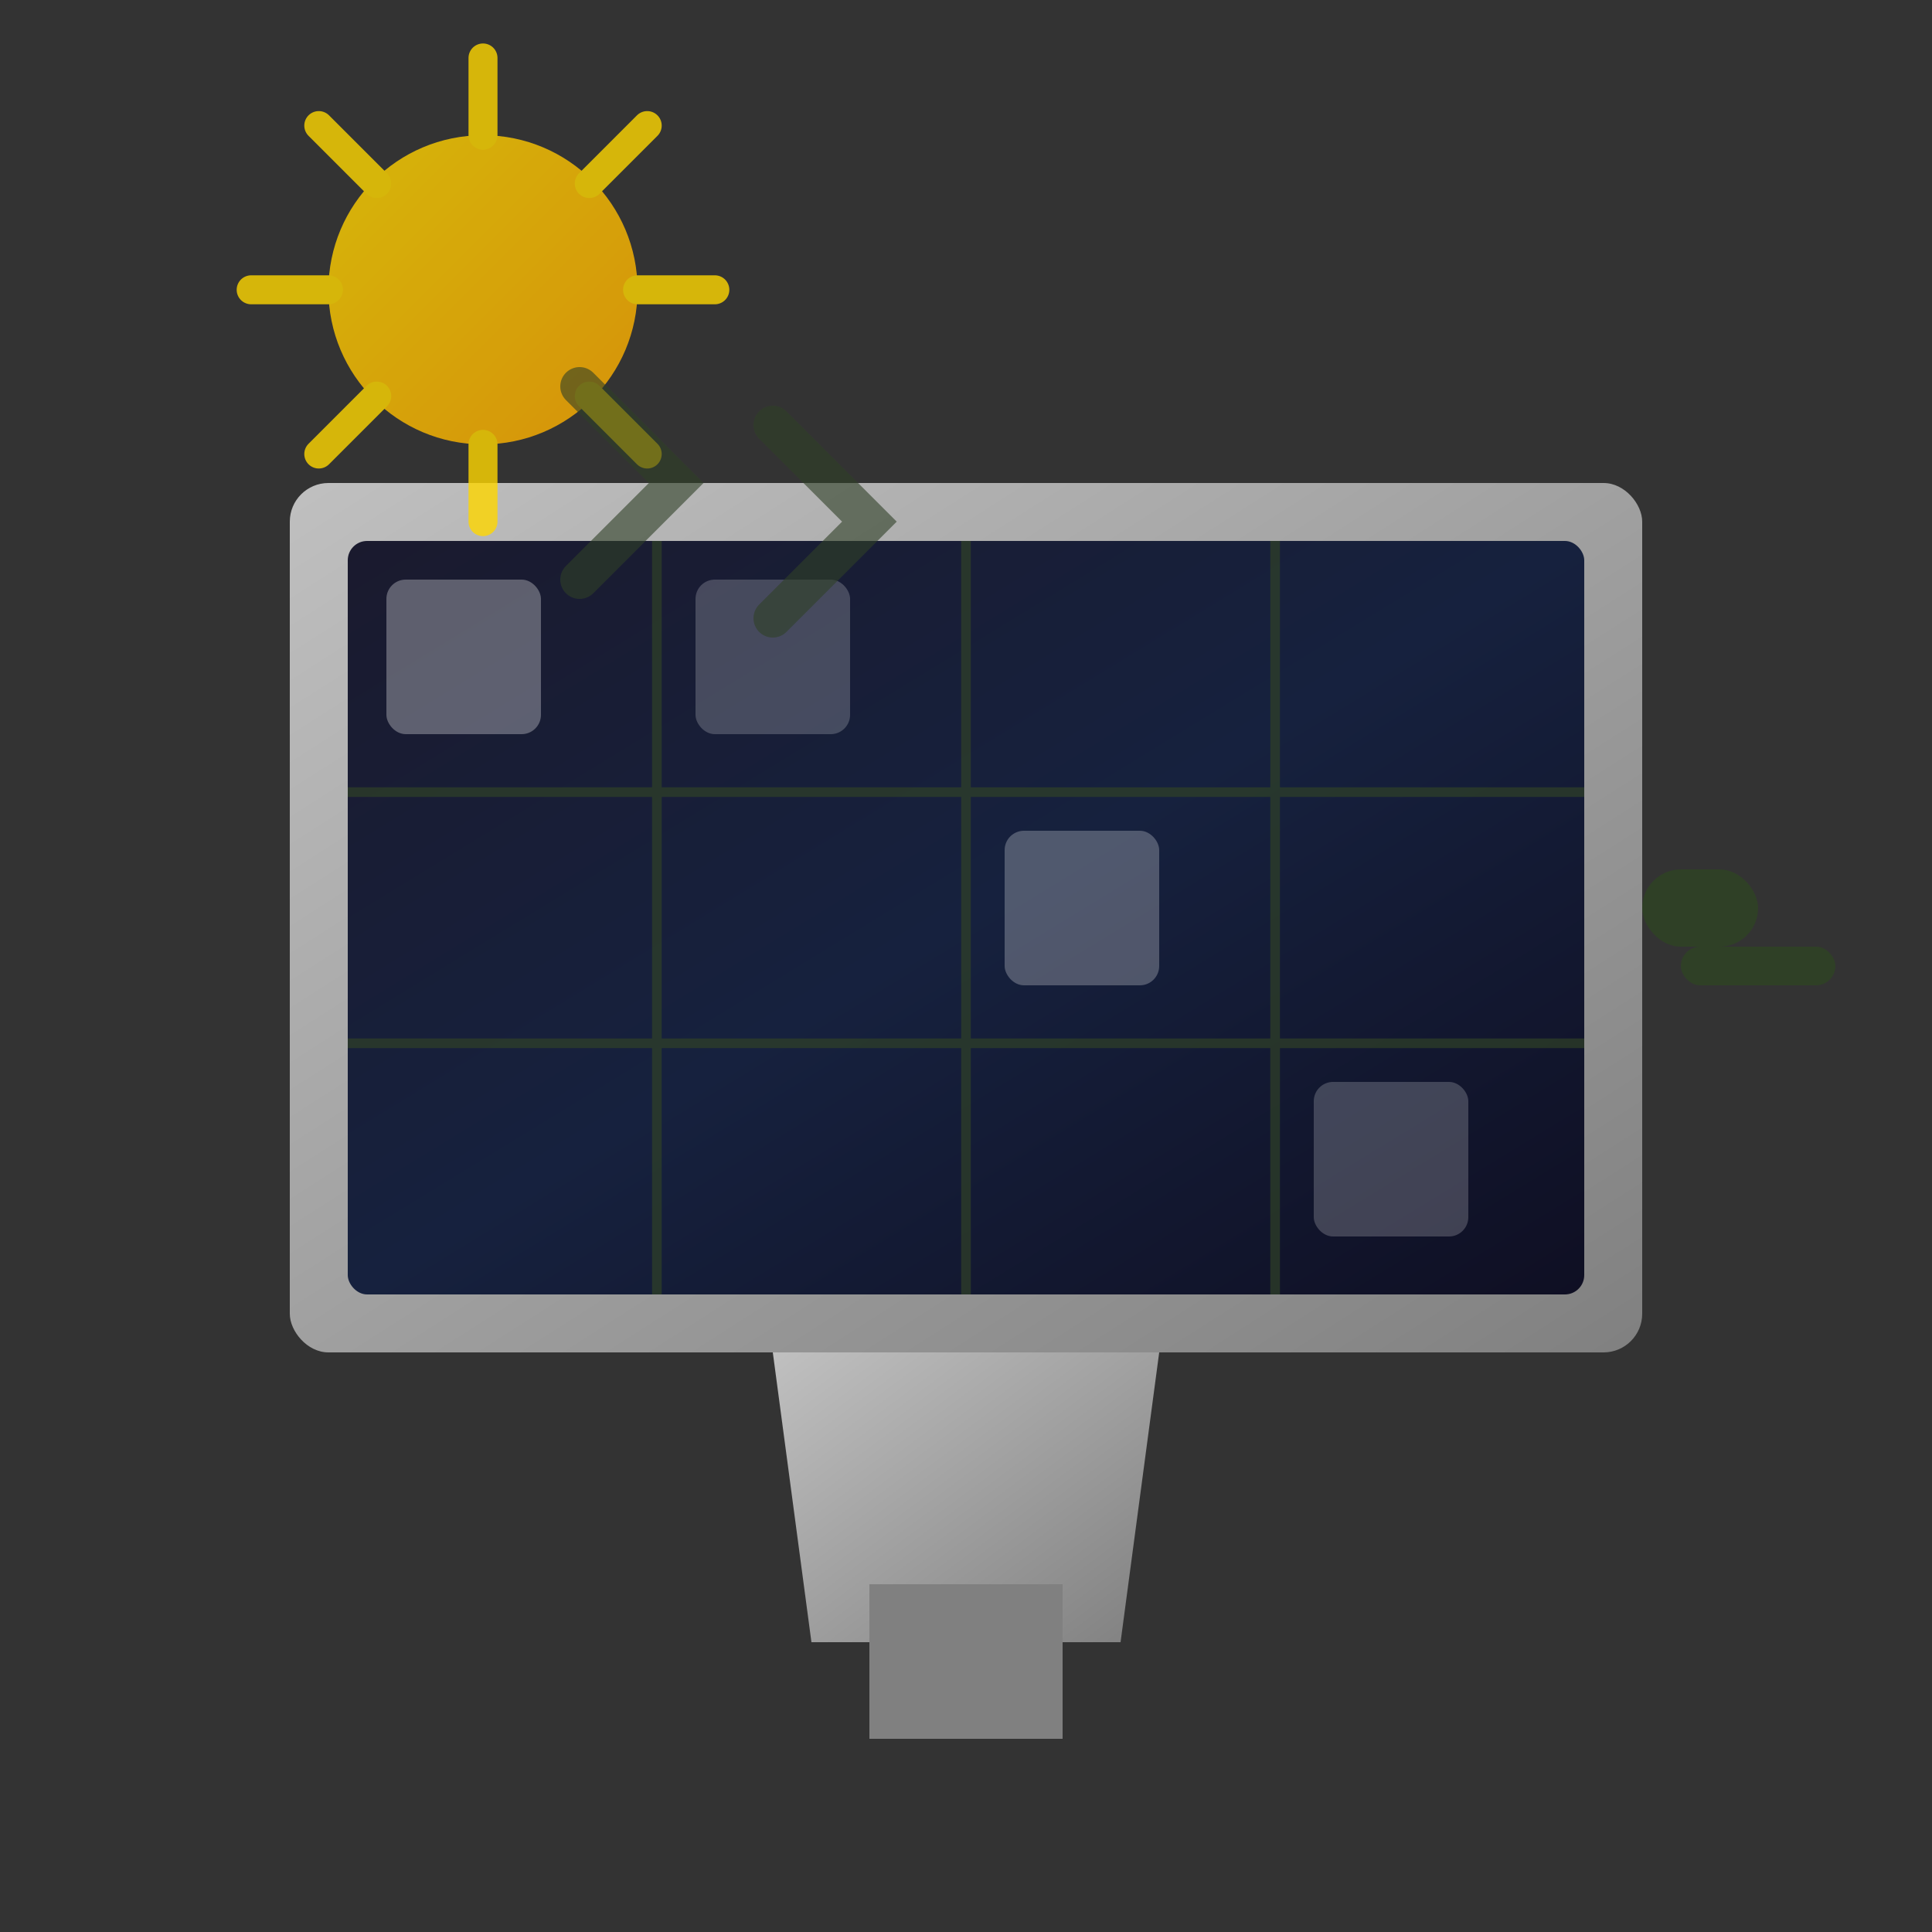 <svg xmlns="http://www.w3.org/2000/svg" viewBox="0 0 100 100" fill="none">
  <rect x="0" y="0" width="100" height="100" fill="#333333" stroke="none"/>
  <defs>
    <linearGradient id="panelGradient" x1="0%" y1="0%" x2="100%" y2="100%">
      <stop offset="0%" style="stop-color:#1a1a2e;stop-opacity:1" />
      <stop offset="50%" style="stop-color:#16213e;stop-opacity:1" />
      <stop offset="100%" style="stop-color:#0f0f23;stop-opacity:1" />
    </linearGradient>
    <linearGradient id="frameGradient" x1="0%" y1="0%" x2="100%" y2="100%">
      <stop offset="0%" style="stop-color:#c0c0c0;stop-opacity:1" />
      <stop offset="100%" style="stop-color:#808080;stop-opacity:1" />
    </linearGradient>
    <linearGradient id="sunGradient" x1="0%" y1="0%" x2="100%" y2="100%">
      <stop offset="0%" style="stop-color:#ffd700;stop-opacity:1" />
      <stop offset="100%" style="stop-color:#ffaa00;stop-opacity:1" />
    </linearGradient>
  </defs>
  
  <!-- Solar panel frame -->
  <rect x="15" y="25" width="70" height="45" fill="url(#frameGradient)" rx="2"/>
  
  <!-- Solar panel surface -->
  <rect x="18" y="28" width="64" height="39" fill="url(#panelGradient)" rx="1"/>
  
  <!-- Solar cells grid -->
  <g stroke="#2f4026" stroke-width="0.5" opacity="0.7">
    <!-- Vertical lines -->
    <line x1="34" y1="28" x2="34" y2="67"/>
    <line x1="50" y1="28" x2="50" y2="67"/>
    <line x1="66" y1="28" x2="66" y2="67"/>
    
    <!-- Horizontal lines -->
    <line x1="18" y1="41" x2="82" y2="41"/>
    <line x1="18" y1="54" x2="82" y2="54"/>
  </g>
  
  <!-- Reflective highlights -->
  <rect x="20" y="30" width="8" height="8" fill="#ffffff" opacity="0.3" rx="1"/>
  <rect x="36" y="30" width="8" height="8" fill="#ffffff" opacity="0.2" rx="1"/>
  <rect x="52" y="43" width="8" height="8" fill="#ffffff" opacity="0.25" rx="1"/>
  <rect x="68" y="56" width="8" height="8" fill="#ffffff" opacity="0.2" rx="1"/>
  
  <!-- Support stand -->
  <polygon points="40,70 60,70 58,85 42,85" fill="url(#frameGradient)"/>
  <rect x="45" y="82" width="10" height="8" fill="#808080"/>
  
  <!-- Sun rays (energy input) -->
  <g opacity="0.8">
    <circle cx="25" cy="15" r="8" fill="url(#sunGradient)"/>
    <g stroke="#ffd700" stroke-width="1.5" stroke-linecap="round">
      <line x1="25" y1="3" x2="25" y2="7"/>
      <line x1="25" y1="23" x2="25" y2="27"/>
      <line x1="13" y1="15" x2="17" y2="15"/>
      <line x1="33" y1="15" x2="37" y2="15"/>
      <line x1="16.5" y1="6.5" x2="19.5" y2="9.5"/>
      <line x1="30.5" y1="20.5" x2="33.5" y2="23.5"/>
      <line x1="33.5" y1="6.5" x2="30.5" y2="9.5"/>
      <line x1="19.5" y1="20.5" x2="16.5" y2="23.5"/>
    </g>
  </g>
  
  <!-- Energy flow arrows -->
  <g opacity="0.6">
    <path d="M30 20 L35 25 L30 30" stroke="#2f4026" stroke-width="2" fill="none" stroke-linecap="round"/>
    <path d="M40 22 L45 27 L40 32" stroke="#2f4026" stroke-width="2" fill="none" stroke-linecap="round"/>
  </g>
  
  <!-- Connection cables -->
  <rect x="85" y="45" width="6" height="4" fill="#2f4026" rx="2"/>
  <rect x="87" y="49" width="8" height="2" fill="#2f4026" rx="1"/>
</svg>
